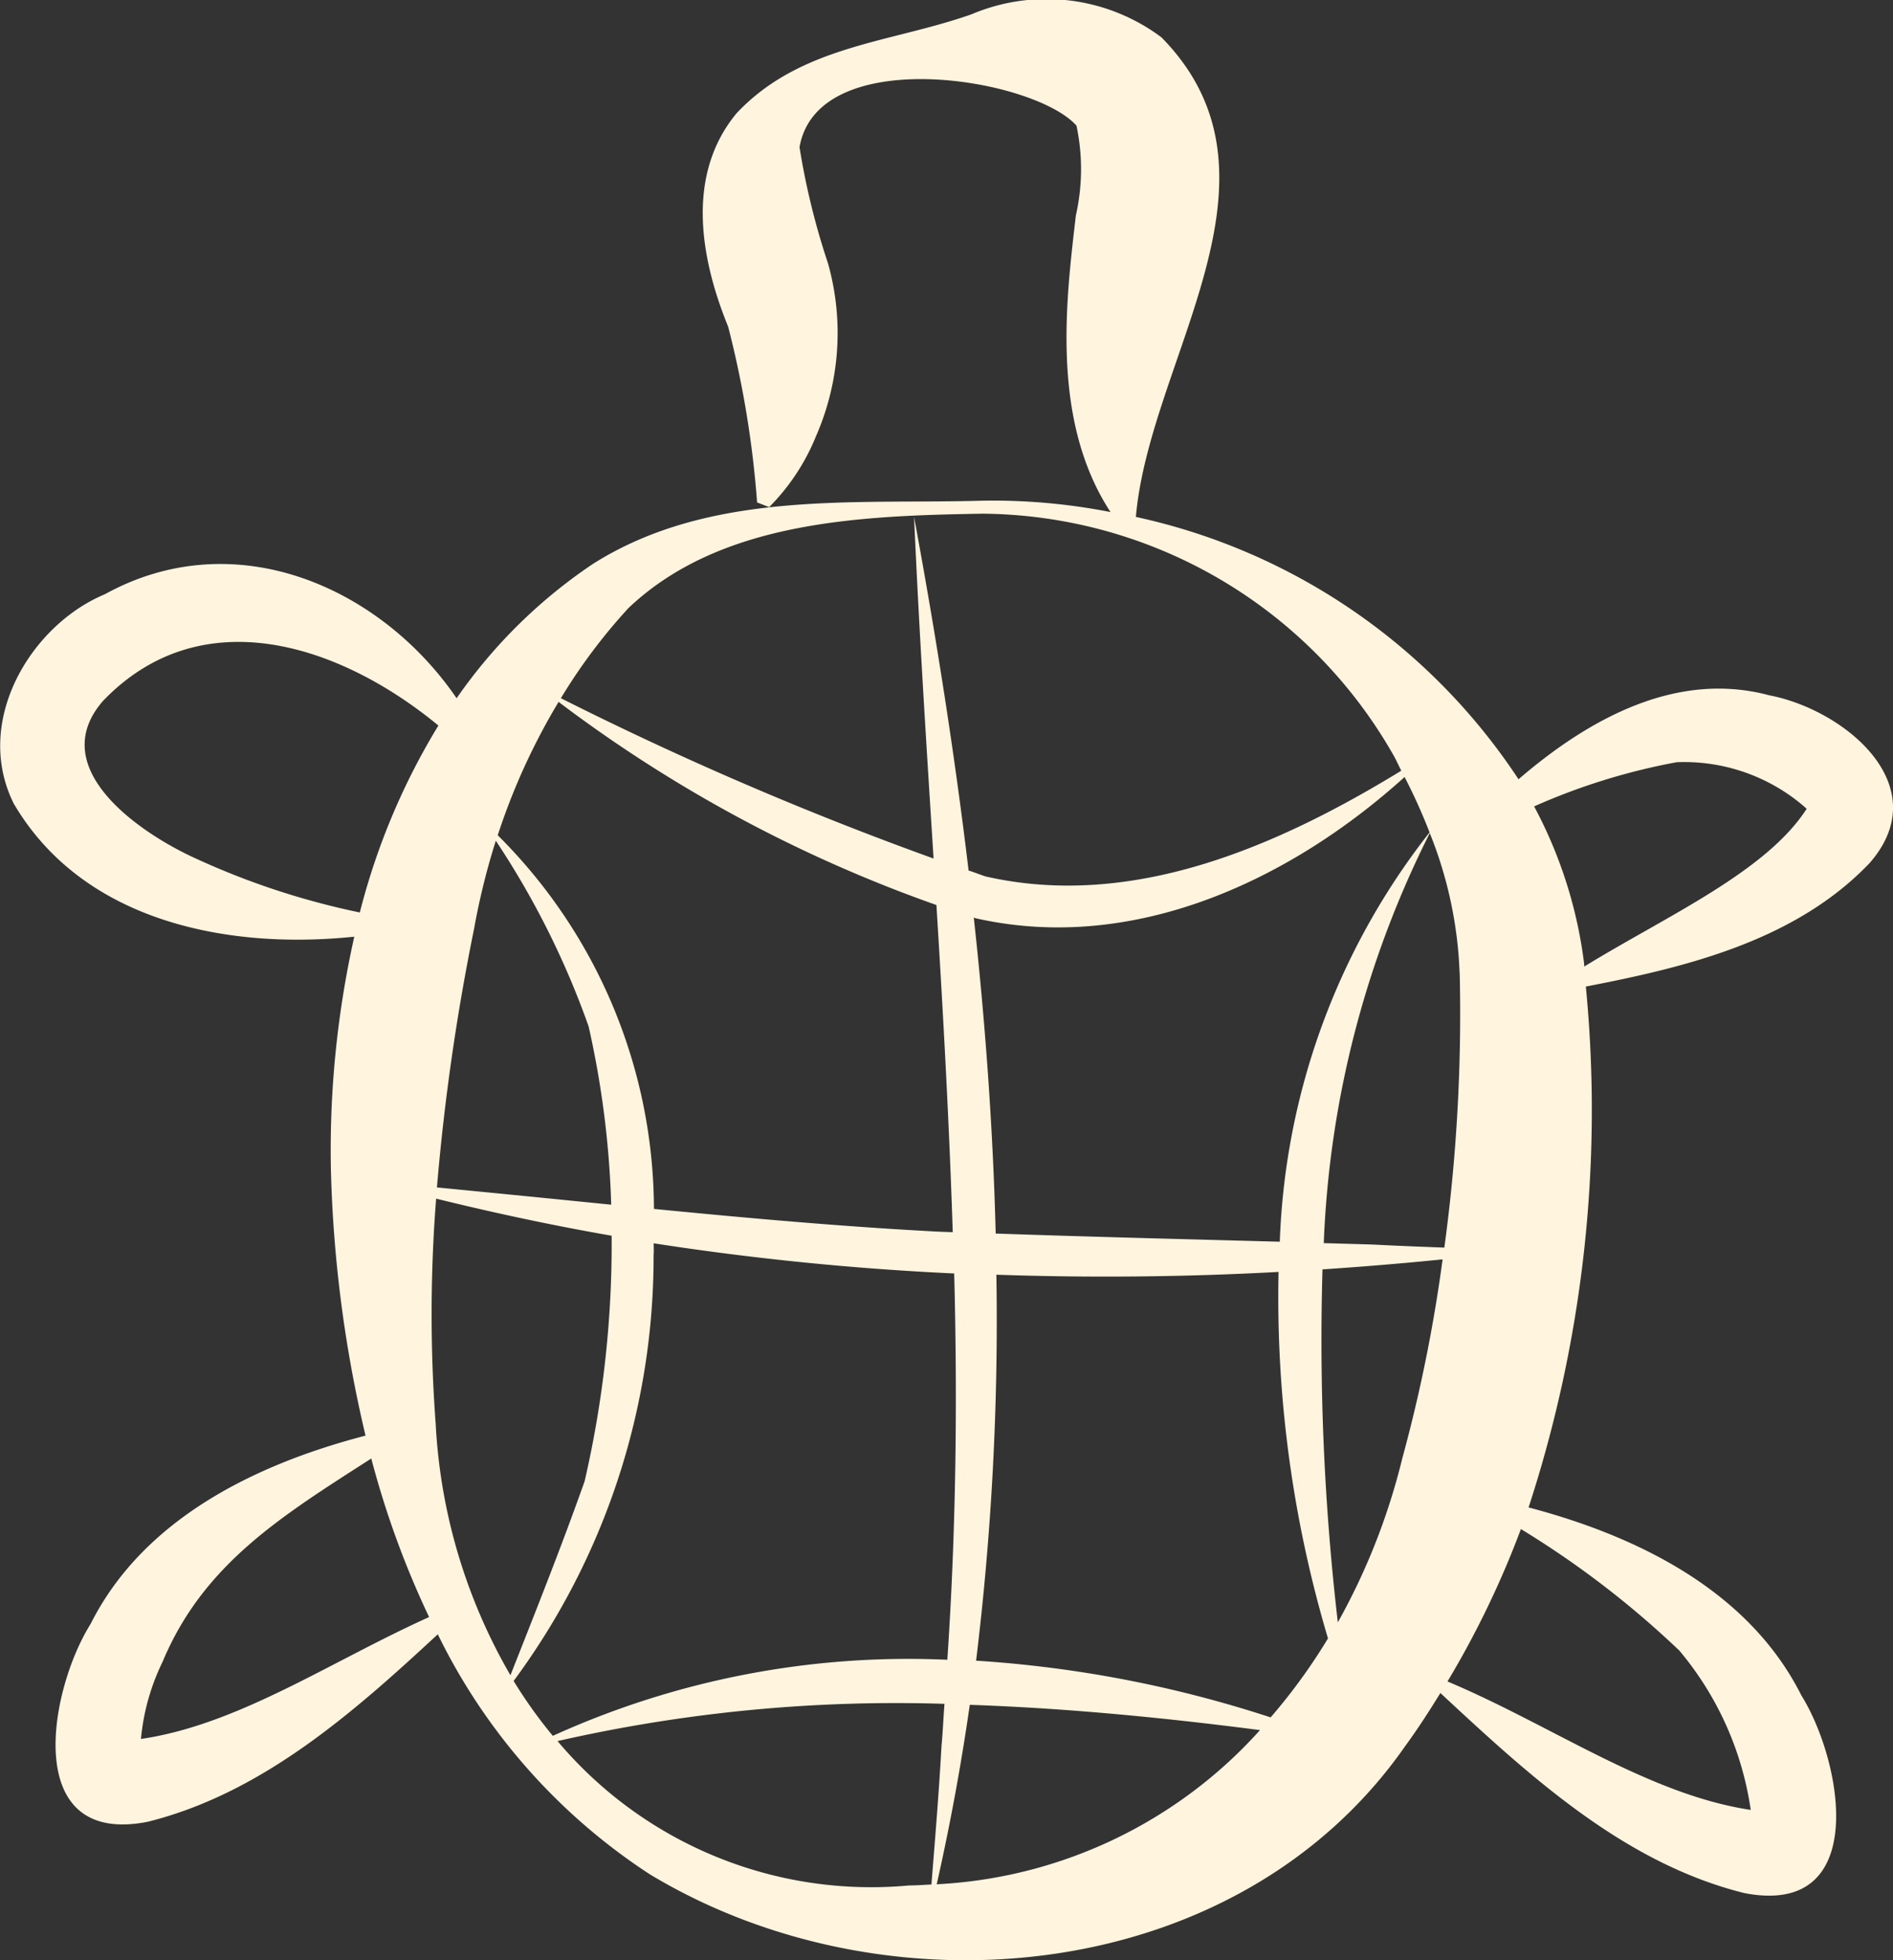 <svg xmlns="http://www.w3.org/2000/svg" xmlns:xlink="http://www.w3.org/1999/xlink" width="44.429" height="46" viewBox="0 0 44.429 46">
  <rect x="0" y="0" width="44.429" height="46" fill="#333333" stroke="none"/>
  <defs>
    <clipPath id="clip-path">
      <rect id="Rectangle_126" data-name="Rectangle 126" width="44.429" height="46" fill="#fff4de"/>
    </clipPath>
  </defs>
  <g id="Group_117" data-name="Group 117" transform="translate(0 0)">
    <g id="Group_116" data-name="Group 116" transform="translate(0 0)" clip-path="url(#clip-path)">
      <path id="Path_112" data-name="Path 112" d="M41.54,16.32c-2.183-.594-4.248.544-5.9,1.966a14.416,14.416,0,0,0-8.981-6.156c.323-3.725,3.831-7.971.6-11.254A4.508,4.508,0,0,0,22.8.336c-1.9.671-4.006.725-5.51,2.319-1.223,1.472-.829,3.47-.2,5.011a23.409,23.409,0,0,1,.679,4.124l.283.11a5.025,5.025,0,0,0,1.1-1.665,6.031,6.031,0,0,0,.281-4.056,17.078,17.078,0,0,1-.668-2.724c.424-2.453,5.493-1.634,6.5-.507a4.917,4.917,0,0,1-.014,2.106c-.226,1.956-.6,4.8.813,6.962a14.329,14.329,0,0,0-3-.267c-3.042.087-6.4-.253-9.147,1.483a12.065,12.065,0,0,0-3.2,3.153c-1.79-2.618-5.206-4.123-8.257-2.44-1.733.721-3.1,2.979-2.137,4.913,1.636,2.784,5.043,3.43,7.992,3.122a22.944,22.944,0,0,0-.549,5.449,30.2,30.2,0,0,0,.813,6.259c-2.59.674-5.216,1.958-6.453,4.42C1.139,39.685.508,43.329,3.465,42.75c2.685-.67,4.817-2.553,6.81-4.4a14.106,14.106,0,0,0,4.975,5.631c5.589,3.374,13.809,2.609,17.725-3,.3-.41.57-.829.831-1.253,2.084,1.936,4.3,3.988,7.127,4.693,2.959.582,2.325-3.066,1.343-4.641-1.228-2.445-3.826-3.729-6.4-4.407A30.029,30.029,0,0,0,37.22,23.15c2.39-.459,4.923-1.083,6.654-2.891,1.593-1.811-.57-3.595-2.333-3.94m-7.282,6.508a40.689,40.689,0,0,1-.36,6.449c-.546-.021-1.092-.041-1.638-.07-.388-.013-.795-.023-1.192-.035a23.372,23.372,0,0,1,2.488-9.621,9.7,9.7,0,0,1,.7,3.278M10.223,33.377a34.783,34.783,0,0,1,.013-5.25c1.365.336,2.738.63,4.119.87a24.711,24.711,0,0,1-.634,5.762c-.531,1.5-1.139,3.028-1.741,4.552a13.09,13.09,0,0,1-1.756-5.933m.905-11.595a16.385,16.385,0,0,1,.508-2.054,19.768,19.768,0,0,1,2.178,4.357,21.87,21.87,0,0,1,.53,4.183q-2.055-.207-4.09-.405a52.365,52.365,0,0,1,.874-6.08m4.213,7.651c.005-.087,0-.173,0-.26a66.322,66.322,0,0,0,7.053.708c.079,3.024.043,6.047-.161,9.065a20.176,20.176,0,0,0-9.259,1.785,10.974,10.974,0,0,1-.92-1.288,16.74,16.74,0,0,0,3.285-10.01m8.043.477q3.311.114,6.625-.065a28.033,28.033,0,0,0,1.16,8.6A13.576,13.576,0,0,1,29.822,40.3a27.859,27.859,0,0,0-6.913-1.331,65.71,65.71,0,0,0,.476-9.062m-.016-.961c-.063-2.473-.244-4.947-.514-7.413l.046.015c3.7.837,7.377-.886,10.065-3.315a13.083,13.083,0,0,1,.586,1.3,16.476,16.476,0,0,0-3.515,9.605c-2.215-.06-4.495-.116-6.668-.192M14.736,14.282c2.161-2.063,5.448-2.179,8.327-2.228a11.2,11.2,0,0,1,9.648,5.678c.066.117.116.236.178.353-2.933,1.793-6.322,3.26-9.75,2.483-.137-.042-.271-.1-.406-.14-.333-2.785-.773-5.558-1.28-8.3.118,2.669.289,5.342.458,8.018a79.2,79.2,0,0,1-8.747-3.762,13.213,13.213,0,0,1,1.572-2.1M13.109,16.47a32.75,32.75,0,0,0,8.869,4.767c.159,2.558.3,5.118.383,7.677l-.313-.011c-2.2-.114-4.45-.314-6.7-.535A12.4,12.4,0,0,0,11.682,19.6a15.215,15.215,0,0,1,1.427-3.127M4.472,20.088c-1.31-.624-3.394-2.108-2.052-3.643,2.317-2.409,5.573-1.313,7.869.58a15.971,15.971,0,0,0-1.844,4.387,17.856,17.856,0,0,1-3.973-1.324M3.309,40.8A5.2,5.2,0,0,1,3.814,39c.959-2.3,2.8-3.426,4.9-4.775a21.282,21.282,0,0,0,1.357,3.721c-2.3,1.035-4.473,2.525-6.757,2.859m9.771.051a35.8,35.8,0,0,1,9.082-.874c-.026.33-.038.661-.07.99-.059,1.084-.15,2.166-.236,3.249-.172.007-.342.023-.518.022a9.614,9.614,0,0,1-8.258-3.388m8.9,3.361q.473-2.1.776-4.211c2.269.078,4.542.3,6.812.593a10.939,10.939,0,0,1-7.588,3.618m10.925-9.986a15.305,15.305,0,0,1-1.511,3.84,57.285,57.285,0,0,1-.36-8.283q1.412-.093,2.819-.235a35.688,35.688,0,0,1-.948,4.677M39.4,38.715a7.474,7.474,0,0,1,1.69,3.756c-2.405-.361-4.674-1.987-7.117-3.014a21.9,21.9,0,0,0,1.723-3.576,21.808,21.808,0,0,1,3.7,2.834M37.183,22.68c0-.035-.005-.07-.008-.105a10.559,10.559,0,0,0-1.169-3.652,14.865,14.865,0,0,1,3.346-1.037,4.318,4.318,0,0,1,3.021,1.065l.029.03c-.961,1.487-3.293,2.516-5.22,3.7" transform="translate(0 0)" fill="#fff4de"/>
    </g>
  </g>
</svg>
